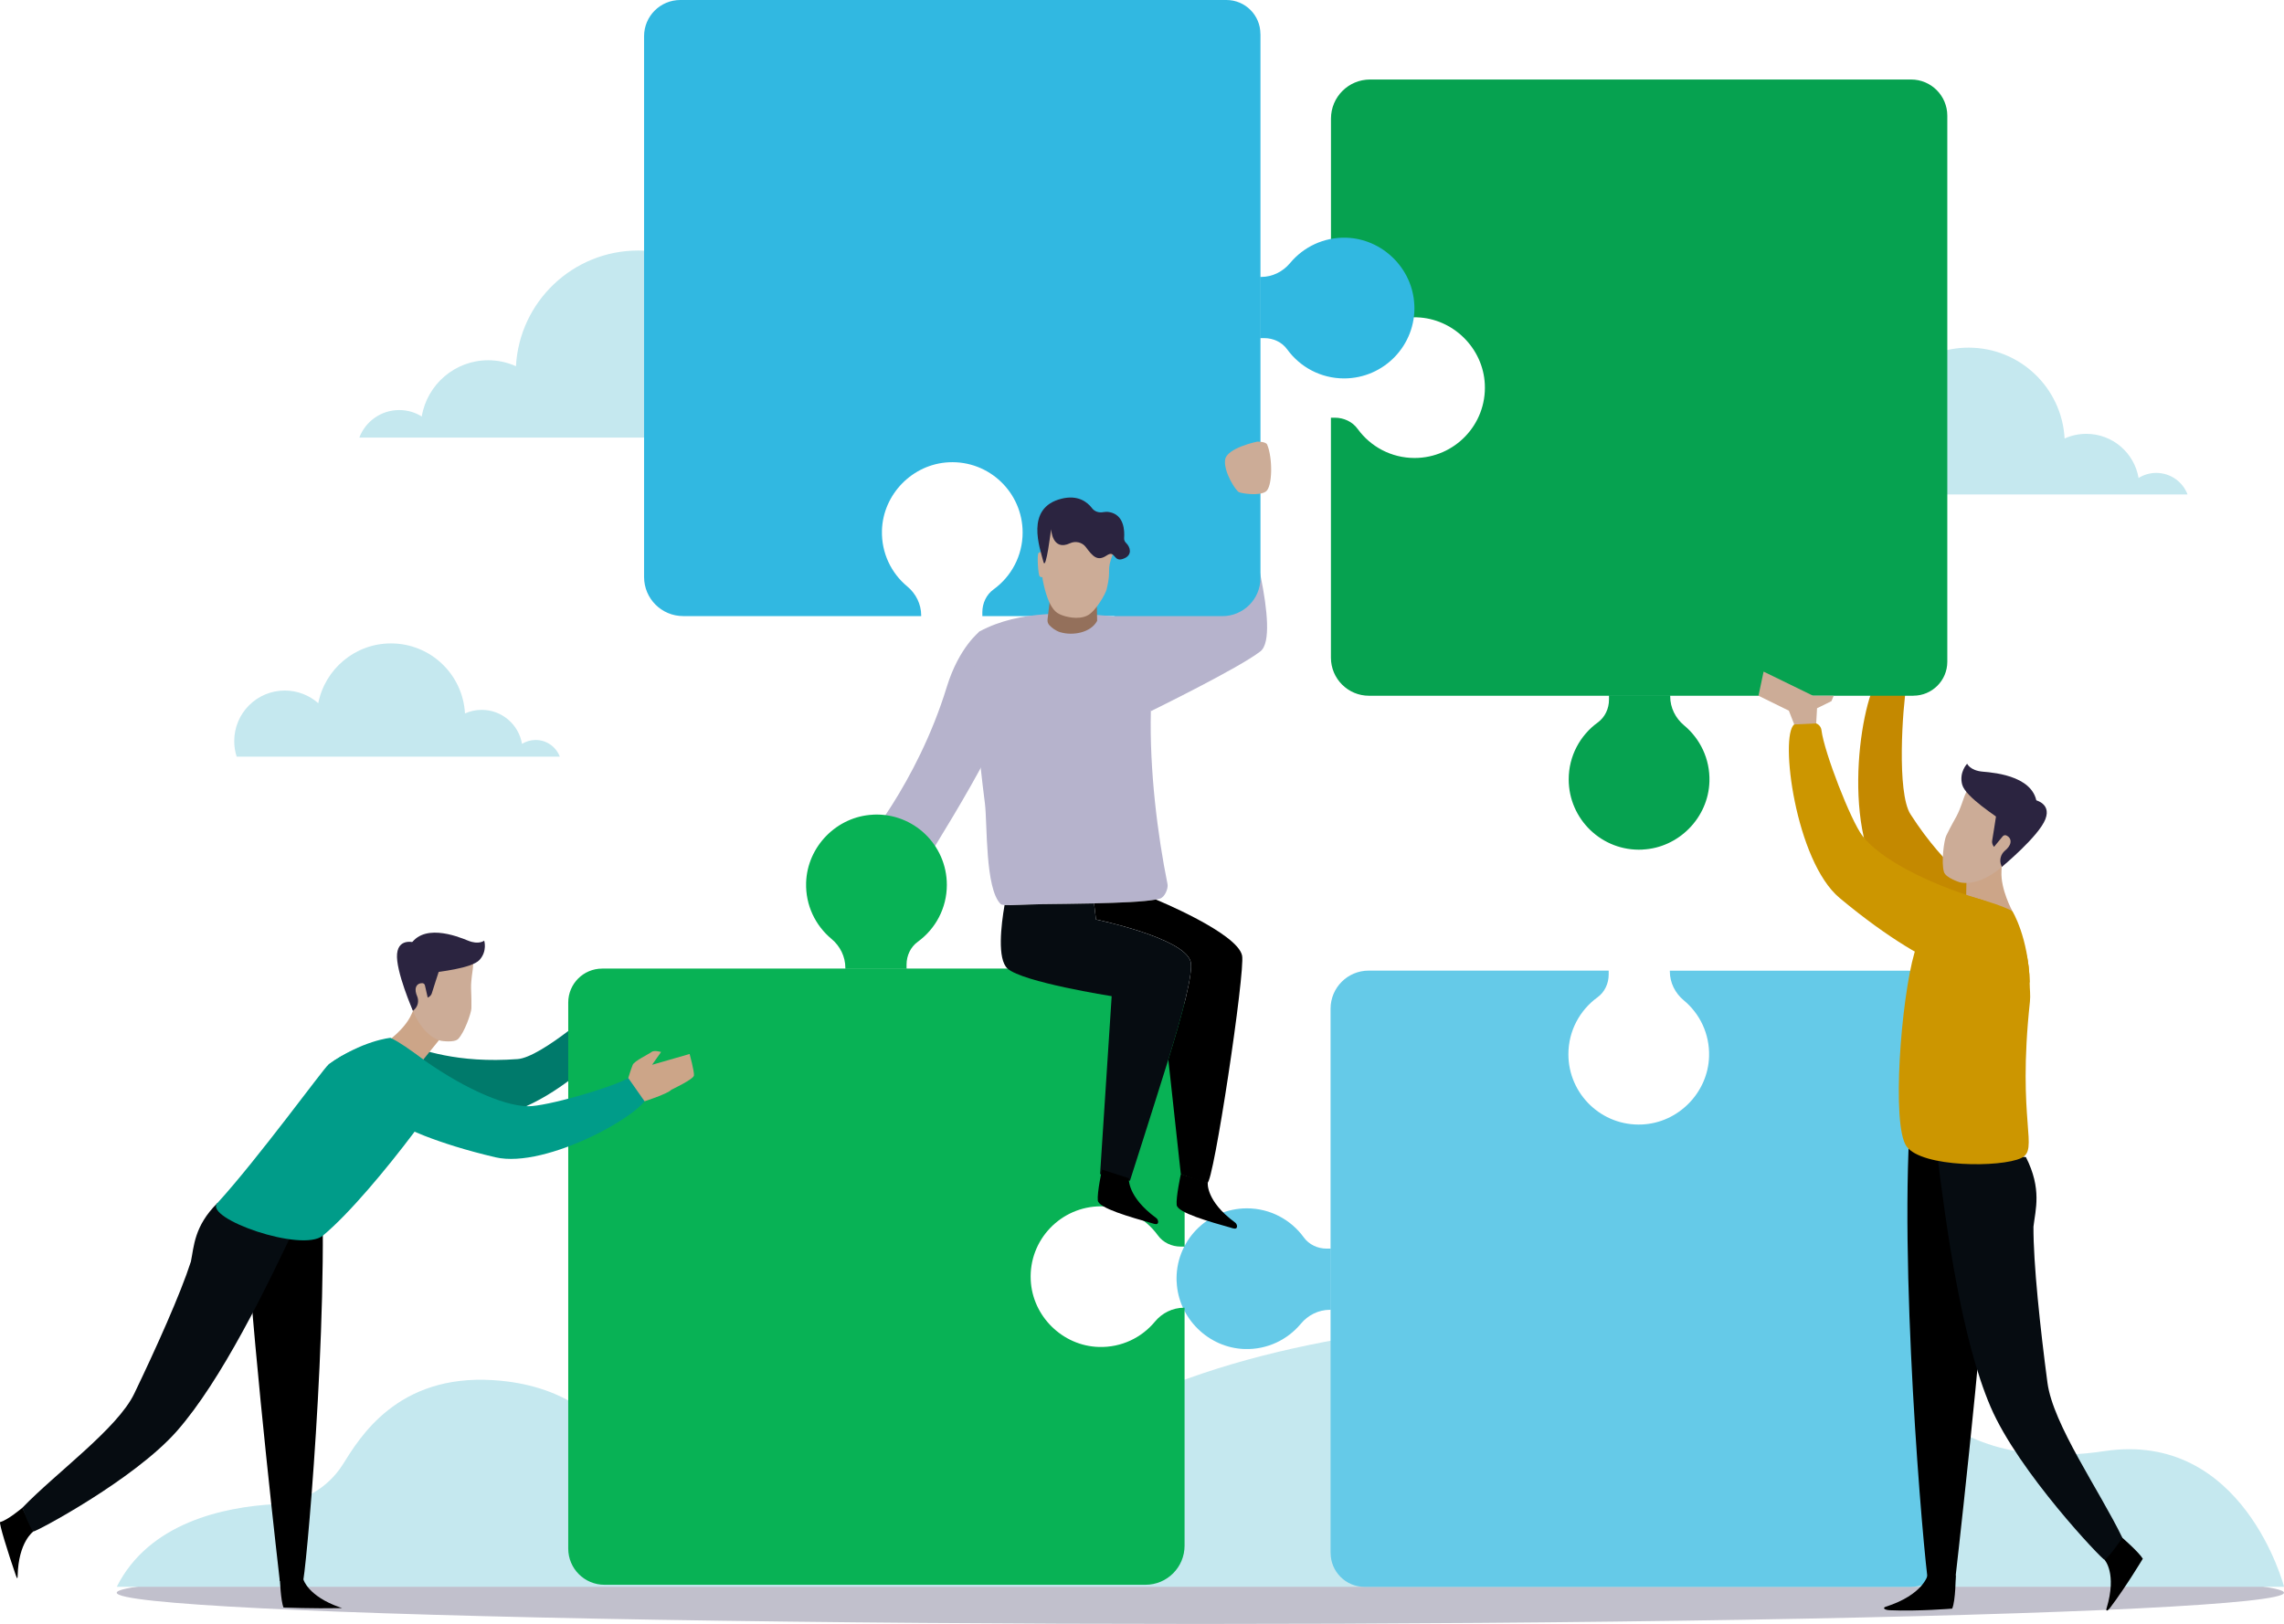 <?xml version="1.0" encoding="UTF-8"?>
<svg id="Layer_2" data-name="Layer 2" xmlns="http://www.w3.org/2000/svg" viewBox="0 0 451.18 320.88">
  <defs>
    <style>
      .cls-1 {
        fill: #2b2440;
      }

      .cls-1, .cls-2, .cls-3, .cls-4, .cls-5, .cls-6, .cls-7, .cls-8, .cls-9, .cls-10, .cls-11, .cls-12, .cls-13, .cls-14, .cls-15, .cls-16, .cls-17 {
        stroke-width: 0px;
      }

      .cls-2 {
        fill: #c48900;
      }

      .cls-3 {
        fill: #c1c0cc;
      }

      .cls-4 {
        fill: #06a250;
      }

      .cls-5 {
        fill: #ccac97;
      }

      .cls-6 {
        fill: #007a6b;
      }

      .cls-7 {
        fill: #94705b;
      }

      .cls-8 {
        fill: #000;
      }

      .cls-9 {
        fill: #08b255;
      }

      .cls-10 {
        fill: #65cae8;
      }

      .cls-11 {
        fill: #b6b3cc;
      }

      .cls-12 {
        fill: #c5e8ef;
      }

      .cls-13 {
        fill: #cc9600;
      }

      .cls-14 {
        fill: #cca588;
      }

      .cls-15 {
        fill: #009c89;
      }

      .cls-16 {
        fill: #060c11;
      }

      .cls-17 {
        fill: #31b8e1;
      }
    </style>
  </defs>
  <g id="Objects">
    <g>
      <ellipse class="cls-3" cx="237.12" cy="314.7" rx="214.06" ry="6.17"/>
      <g>
        <path class="cls-12" d="M70.98,86.46h105.44c.52-1.6.8-3.3.8-5.08,0-9.11-7.39-16.5-16.5-16.5-4.19,0-8,1.56-10.92,4.13-2.18-11.12-11.97-19.51-23.73-19.51-12.92,0-23.46,10.12-24.15,22.86-1.67-.75-3.52-1.18-5.47-1.18-6.61,0-12.08,4.81-13.14,11.11-1.3-.81-2.81-1.27-4.45-1.27-3.6,0-6.68,2.26-7.88,5.44Z"/>
        <path class="cls-12" d="M110.58,149.5h-63.83c-.32-.97-.48-2-.48-3.07,0-5.52,4.47-9.99,9.99-9.99,2.53,0,4.85.95,6.61,2.5,1.32-6.73,7.25-11.81,14.36-11.81,7.82,0,14.2,6.12,14.62,13.84,1.01-.46,2.13-.71,3.31-.71,4,0,7.31,2.91,7.96,6.72.79-.49,1.7-.77,2.69-.77,2.18,0,4.05,1.37,4.77,3.29Z"/>
        <path class="cls-12" d="M432.13,97.7h-82.77c-.41-1.26-.63-2.59-.63-3.99,0-7.15,5.8-12.95,12.95-12.95,3.29,0,6.28,1.23,8.57,3.25,1.71-8.73,9.4-15.32,18.63-15.32,10.14,0,18.42,7.94,18.96,17.95,1.31-.59,2.76-.92,4.29-.92,5.19,0,9.48,3.77,10.32,8.72,1.02-.63,2.21-1,3.49-1,2.83,0,5.25,1.77,6.19,4.27Z"/>
      </g>
      <path class="cls-12" d="M23.07,313.53h428.12s-8-30.92-35.48-26.81c-37.91,5.67-44.67-24.24-44.67-24.24,0,0-94.79-11.94-149.83,15.61l-93.98,21.45s-1.94-25.05-29.77-26.84c-19.04-1.22-26.45,11.42-29.75,16.67-2.91,4.62-7.93,7.54-13.38,7.83-10.16.55-24.9,3.67-31.26,16.32Z"/>
      <path class="cls-11" d="M193.56,124.74s-4.1,3.07-6.53,10.98c-5.93,19.33-17.19,32.17-17.19,32.17l9.24,8.27s18.46-28.74,18.62-33.61-4.14-17.81-4.14-17.81Z"/>
      <path class="cls-11" d="M227.35,140.51s17.46-8.54,21.64-11.82-2.97-26.79-2.97-26.79l-25.97,19.9,7.3,18.71Z"/>
      <path class="cls-6" d="M75.21,211.21c.19,2.22-.43,5.84,1.47,7.01,2.09,1.29,10.08,4.09,20.64,2.42,14.19-2.24,30.28-20.52,28.33-23.28-1.29-1.82-1.68-1.7-2.79-1.99-.55-.14-1.14.04-1.53.46-2.72,2.9-14.41,13.09-19.08,13.43-23.99,1.77-28.12-10.88-27.04,1.95Z"/>
      <g>
        <path class="cls-10" d="M262.84,306.81v-107.51c0-4.15,3.37-7.52,7.52-7.52h47.42v.77c0,1.77-.79,3.49-2.23,4.52-3.47,2.52-5.73,6.61-5.73,11.23,0,7.89,6.59,14.26,14.56,13.88,7.16-.33,13.02-6.29,13.23-13.45.13-4.47-1.84-8.47-5.01-11.09-1.71-1.42-2.74-3.5-2.74-5.72v-.13h47.02c4.26,0,7.72,3.45,7.72,7.72v106.87c0,3.96-3.2,7.16-7.16,7.16h-107.88c-3.71,0-6.71-3-6.71-6.71Z"/>
        <path class="cls-10" d="M232.43,253.31c-.38-7.97,5.99-14.56,13.88-14.56,4.62,0,8.71,2.26,11.23,5.73,1.04,1.44,2.75,2.23,4.52,2.23h.77v12.09h-.13c-2.23,0-4.3,1.04-5.72,2.74-2.63,3.16-6.62,5.14-11.09,5.01-7.16-.21-13.12-6.07-13.45-13.23Z"/>
        <rect class="cls-10" x="262.84" y="246.71" width="13.99" height="12.09"/>
      </g>
      <path class="cls-2" d="M393.42,185.71c-2.06,1.29-4.8,4.2-7.06,3.31-2.49-.97-10.16-6.1-15.63-16.39-7.34-13.82-1.97-39.81,1.71-39.92,2.43-.08,2.59.35,3.56,1.13.49.39.71,1.02.6,1.63-.75,4.27-1.96,21.13.8,25.42,14.18,22.05,27.89,17.36,16.02,24.82Z"/>
      <g>
        <path class="cls-9" d="M118.98,191.37h107.51c4.15,0,7.52,3.37,7.52,7.52v47.42h-.77c-1.77,0-3.49-.79-4.52-2.23-2.52-3.47-6.61-5.73-11.23-5.73-7.89,0-14.26,6.59-13.88,14.56.33,7.16,6.29,13.02,13.45,13.23,4.47.13,8.47-1.84,11.09-5.01,1.42-1.71,3.5-2.74,5.72-2.74h.13v47.02c0,4.26-3.45,7.72-7.72,7.72h-106.87c-3.96,0-7.16-3.2-7.16-7.16v-107.88c0-3.71,3-6.71,6.71-6.71Z"/>
        <path class="cls-9" d="M172.48,160.96c7.97-.38,14.56,5.99,14.56,13.88,0,4.62-2.26,8.71-5.73,11.23-1.44,1.04-2.23,2.75-2.23,4.52v.77h-12.09v-.13c0-2.23-1.04-4.3-2.74-5.72-3.16-2.63-5.14-6.62-5.01-11.09.21-7.16,6.07-13.12,13.23-13.45Z"/>
        <rect class="cls-9" x="167" y="191.37" width="12.09" height="13.99"/>
      </g>
      <g>
        <path class="cls-4" d="M377.94,137.47h-107.51c-4.15,0-7.52-3.37-7.52-7.52v-47.42h.77c1.77,0,3.49.79,4.52,2.23,2.52,3.47,6.61,5.73,11.23,5.73,7.89,0,14.26-6.59,13.88-14.56-.33-7.16-6.29-13.02-13.45-13.23-4.47-.13-8.47,1.84-11.09,5.01-1.42,1.71-3.5,2.74-5.72,2.74h-.13V23.43c0-4.26,3.45-7.72,7.72-7.72h106.87c3.96,0,7.16,3.2,7.16,7.16v107.88c0,3.71-3,6.71-6.71,6.71Z"/>
        <path class="cls-4" d="M324.44,167.87c-7.97.38-14.56-5.99-14.56-13.88,0-4.62,2.26-8.71,5.73-11.23,1.44-1.04,2.23-2.75,2.23-4.52v-.77h12.09v.13c0,2.23,1.04,4.3,2.74,5.72,3.16,2.63,5.14,6.62,5.01,11.09-.21,7.16-6.07,13.12-13.23,13.45Z"/>
        <rect class="cls-4" x="317.84" y="123.48" width="12.09" height="13.99"/>
      </g>
      <g>
        <path class="cls-8" d="M386.34,311.25s-.02,5.06-.71,6.59c0,0-6.78.56-12.3.32-1.19-.05-1.44-.49-.85-.68,7.52-2.41,8.32-6.29,8.32-6.29l5.56.06Z"/>
        <path class="cls-8" d="M418.95,303.58s3.55,3.07,4.34,4.4c0,0-3.32,5.54-6.4,9.61-.66.88-.93.74-.76.19,2.11-6.98-.42-9.61-.42-9.61l3.24-4.59Z"/>
        <path class="cls-8" d="M393.06,240.84c-1.51,25.44-7,72.83-7,72.83-.06.03-.11.04-.17.06-3.36,1.18-3.63.26-4.75.38-.54.06-5.73-56.08-4-89.92l16.65,3.87c1.44,9.59-.17,9-.74,12.77Z"/>
        <path class="cls-16" d="M401.69,242.36c-.04,7.22,1.34,20.13,2.76,30.83,1.1,8.28,10.25,21.25,14.8,30.65,0,0-2.53,3.83-3.54,4.33-.3.15-16.97-17.31-22.49-30.19-5.73-13.37-8.75-35.15-10.71-51.25l17.69,1.9c3.2,6.3,1.87,10.41,1.49,13.73Z"/>
        <path class="cls-14" d="M397.51,180s-2.33-4.26-2.14-7.82-.01-5.65-.01-5.65l-6.83,3.7-.18,8.91,9.16.85Z"/>
        <path class="cls-13" d="M378.18,188.25c-2.65,9.19-4.57,34.03-1.57,38.25,3,4.21,18.66,4.21,22.65,2.32,3.64-1.72-.85-6.91,1.73-30.9.14-1.28-.05-2.54-.05-3.76,0-17.86-17.62-23.73-22.76-5.91Z"/>
        <path class="cls-5" d="M390.63,154.43s-1.74.44-2.67,3.16c-1.45,4.25-1.39,3.22-3.5,7.52-.44.89-1.03,5.34-.45,7.19.36,1.16,3.1,2.02,3.1,2.02.95.25,4.02.59,8.34-3.02,1.64-1.37,7.69-10.65,7.38-11.44-.3-.8-8.08-8.61-12.21-5.42Z"/>
        <path class="cls-1" d="M399.74,163.64s-2.86-.39-4.04-1.31-7.43-4.84-8.09-7.3.98-4.13.98-4.13c0,0,.58,1.36,3.09,1.57,2.5.21,10.97.95,10.71,7.25,0,0-1.24,4.19-2.64,3.92Z"/>
        <path class="cls-13" d="M391.08,190.35c-1.59,1.83-4.57,1.49-6.84.63-3.5-1.33-10.79-5.17-20.84-13.55-8.73-7.28-11.89-32.05-8.97-34.29,1.11-.85,3.18-.67,4.34-.21.58.23.98.76,1.05,1.38.53,4.3,5.77,17.83,8.11,20.87,3.49,4.53,12.64,9.27,22.91,12.4,7.03,2.14,4.92,7.36.24,12.77Z"/>
        <path class="cls-1" d="M394.24,160.49s-.39-.37.06.76c0,0-.61,3.98-.77,4.85-.12.68.37,1.23.37,1.23l1.72-2.09c.18-.21.48-.28.73-.16.41.2.92.62.8,1.41-.09.57-.54,1.14-1.07,1.57-.88.73-1.19,1.94-.73,2.99l.1.23s7.26-6,8.59-9.41c1.33-3.41-2.53-3.92-2.53-3.92l-7.27,2.53Z"/>
        <path class="cls-13" d="M397.51,180s3.21,5.18,3.43,14.16c0,0-17.15-15.43-14.77-17.73,0,0,7.37,1.54,11.34,3.58Z"/>
        <polygon class="cls-5" points="354.43 143.14 353.37 140.42 347.37 137.47 348.38 132.7 348.38 132.7 358.16 137.47 362.23 137.47 361.78 138.54 358.94 139.94 358.77 142.93 354.43 143.14"/>
      </g>
      <g>
        <path class="cls-8" d="M4.42,297.91s-3,2.53-4.39,2.82c-.31.07,1.55,6.07,3.08,10.49.33.95.36.62.38.1.15-6.69,3.11-8.73,3.11-8.73l-2.17-4.69Z"/>
        <path class="cls-8" d="M55.29,312.04s.16,4.29.72,5.59c0,0,6.2.22,10.88.12,1.01-.02.75.01.26-.16-6.32-2.2-7.21-5.5-7.21-5.5l-4.65-.06Z"/>
        <path class="cls-8" d="M48.85,245.53c1.39,23.34,6.42,66.84,6.42,66.84.05.03.1.04.15.05,3.08,1.08,3.34.24,4.36.35.5.05,5.26-51.46,3.67-82.52l-15.28,3.56c-1.32,8.8.16,8.26.68,11.72Z"/>
        <path class="cls-16" d="M37.71,249.27c-2.02,6.31-6.9,17.18-11.2,26.11-3.33,6.91-15.45,15.63-22.09,22.53,0,0,1.43,3.97,2.17,4.69.22.22,19.86-10.18,28.35-19.84,8.81-10.03,17.65-28.17,23.96-41.65l-15.97-3.39c-4.59,4.58-4.6,8.54-5.22,11.55Z"/>
        <path class="cls-14" d="M76.26,205.98s3.67-2.52,4.99-5.51c1.32-2.99,2.35-4.62,2.35-4.62l4.53,7.93-5.34,6.6-6.53-4.4Z"/>
        <path class="cls-5" d="M92.51,187.91s1.24,1.08.87,3.69c-.58,4.08-.2,3.22-.26,7.61-.01.91-1.37,4.8-2.61,6.07-.78.8-3.38.37-3.38.37-.88-.2-3.54-1.18-5.57-5.93-.77-1.81-1.88-11.9-1.3-12.43.58-.53,10.19-3.69,12.24.62Z"/>
        <path class="cls-1" d="M81.23,191.67s2.5.87,3.85.6c1.35-.26,8.09-.88,9.66-2.62,1.56-1.74.91-3.79.91-3.79,0,0-1.04.87-3.18,0-2.13-.87-9.37-3.77-11.77,1.49,0,0-.72,3.94.54,4.31Z"/>
        <path class="cls-1" d="M87.04,191.37s.47-.15-.36.6c0,0-1.15,3.51-1.38,4.29-.18.61-.81.85-.81.85l-.55-2.42c-.06-.25-.27-.43-.53-.43-.42,0-1.01.13-1.24.82-.17.5-.03,1.16.22,1.73.42.96.17,2.09-.64,2.76l-.18.15s-3.46-7.93-3.13-11.27c.33-3.34,3.7-2.16,3.7-2.16l4.9,5.09Z"/>
        <path class="cls-15" d="M81.76,223.79c-5.28,7.02-12.75,16.02-17.98,20.35-4.13,3.42-23.59-3.43-20.85-6.42,8-8.74,21.04-26.69,21.94-27.36,13.09-9.85,27.13-.17,16.89,13.43Z"/>
        <path class="cls-15" d="M73.1,215.49c-.47,2.18,1.42,4.17,3.31,5.36,2.91,1.83,9.74,5.06,21.44,7.81,10.16,2.38,30.06-8.96,30.09-12.34.01-1.28-1.26-2.7-2.24-3.3-.49-.3-1.1-.3-1.6-.01-3.45,1.98-16.26,5.61-19.78,5.57-5.25-.06-13.77-4.16-21.73-9.96-5.45-3.97-8.12.45-9.49,6.87Z"/>
        <path class="cls-15" d="M77.14,205.06s-5.57.5-12.28,5.29c0,0,20.78,4.06,21.16,1.05,0,0-5.19-4.56-8.88-6.34Z"/>
        <path class="cls-14" d="M124.11,213.01l3.22,4.59s4.67-1.52,5.3-2.29c0,0,4.34-2.05,4.45-2.79s-.85-4.27-.85-4.27l-7.42,2.14,1.78-2.53s-1.36-.42-1.89,0c-.53.42-3.39,1.77-3.71,2.53s-.89,2.63-.89,2.63Z"/>
      </g>
      <g>
        <path class="cls-17" d="M248.99,6.71v107.51c0,4.15-3.37,7.52-7.52,7.52h-47.42v-.77c0-1.77.79-3.49,2.23-4.52,3.47-2.52,5.73-6.61,5.73-11.23,0-7.89-6.59-14.26-14.56-13.88-7.16.33-13.02,6.29-13.23,13.45-.13,4.47,1.84,8.47,5.01,11.09,1.71,1.42,2.74,3.5,2.74,5.72v.13h-47.02c-4.26,0-7.72-3.45-7.72-7.72V7.16c0-3.96,3.2-7.16,7.16-7.16h107.88c3.71,0,6.71,3,6.71,6.71Z"/>
        <path class="cls-17" d="M279.39,60.21c.38,7.97-5.99,14.56-13.88,14.56-4.62,0-8.71-2.26-11.23-5.73-1.04-1.44-2.75-2.23-4.52-2.23h-.77v-12.09h.13c2.23,0,4.3-1.04,5.72-2.74,2.63-3.16,6.62-5.14,11.09-5.01,7.16.21,13.12,6.07,13.45,13.23Z"/>
        <rect class="cls-17" x="235" y="54.73" width="13.99" height="12.09"/>
      </g>
      <path class="cls-5" d="M248.35,87.26s-6.05,1.23-6.35,3.61c-.3,2.38,2.13,6.13,2.75,6.38.63.25,3.9.79,5.28-.11s1.38-6.77.28-9.3c-.26-.61-1.95-.58-1.95-.58Z"/>
      <g>
        <path class="cls-1" d="M207.47,102.21s-.91-.08-1.06,1.47c-.15,1.54-.34,7.01-.27,7.38.07.37.04,1.14.04,1.14,0,0,.51,0,.76-.56.25-.56.1-4.29,1.35-6.18,1.25-1.89,2.26-2.67,1.17-3.3-1.09-.63-1.99.04-1.99.04Z"/>
        <g>
          <path class="cls-11" d="M229.12,177.56c-.22.06-.48.12-.79.18-2.44.45-7.28.64-12.22.75-1.81.04-3.62.06-5.34.09-1.78.02-3.44.04-4.88.06-3.38.06-6.16.27-7.46.18-.38-.03-.64-.08-.74-.18-3.13-3.03-2.63-15.96-3.13-19.9-2.47-19.31-2.81-33.04-1.01-34.01,7.91-4.23,17.83-3.77,26.49-2.94,3.42.33,7.52,9.45,7.3,18.71-.28,11.68,1.31,24.4,3.29,34.18.18.9-.56,2.62-1.51,2.88Z"/>
          <path class="cls-5" d="M206.38,114.01s-.71.18-1.01-.14c-.3-.31-.55-4.32-.23-4.59.33-.27,1.06-.44,1.56.08.49.52-.32,4.65-.32,4.65Z"/>
          <path class="cls-7" d="M209.47,124.93c-.96-.29-1.7-.91-2.15-1.37-.3-.31-.44-.72-.39-1.14l.79-6.76,8.86-.54h0l.15,7.55h0c-1.26,2.37-4.83,2.98-7.27,2.25Z"/>
          <path class="cls-5" d="M219.87,105.46s1.03,1.32.05,3.78c-1.52,3.85-.26,2.96-1.32,7.22-.22.88-2.09,4.23-3.71,5.11-1.9,1.03-4.58.22-5.26-.08-.68-.3-2.45-.74-3.65-6.9-.38-1.93.78-12,1.5-12.39.71-.39,11.28-1.4,12.4,3.25Z"/>
          <path class="cls-1" d="M207.64,104.6s.22,4.38,3.73,2.74c1.09-.51,2.42-.19,3.12.75,1.38,1.86,2.3,2.9,4.13,1.66,1.84-1.23,1.2,1.64,3.55.54,1.5-.7,1.16-2.17.24-3.05-.26-.25-.38-.61-.35-.97.1-1.37.02-4.58-2.94-5.09-.44-.08-.84-.05-1.18.01-.84.17-1.71-.11-2.21-.77-.94-1.23-2.79-2.7-6.05-1.88-7.26,1.81-4.25,9.76-3.55,12.51.48,1.85,1.5-6.46,1.5-6.46Z"/>
          <path class="cls-8" d="M245.36,188.8c.66,3.1-5.67,45.24-6.88,44.94-2.44-.59-5.22-1.75-5.22-1.75l-2.47-22.64c2.73-8.83,5.02-17.34,4.39-19.42-1.42-4.68-18.68-8.26-18.68-8.26l-.38-3.18c4.94-.11,9.78-.3,12.22-.75h0s16.07,6.58,17.02,11.06Z"/>
          <path class="cls-16" d="M235.18,189.94c-1.42-4.68-18.68-8.26-18.68-8.26l-.38-3.18c-1.81.04-3.62.06-5.34.09-1.78.02-3.44.04-4.88.06-3.38.06-6.16.27-7.46.18-.68,3.94-1.48,10.67.58,12.54,2.99,2.7,20.58,5.46,20.58,5.46l-2.29,35.16,5.9,1.31s4.13-12.87,7.58-23.94c2.73-8.83,5.02-17.34,4.39-19.42Z"/>
          <path class="cls-8" d="M233.26,231.99s-.98,4.56-.82,6.09,6.27,3.25,11.15,4.63c1.05.3.87-.8.41-1.14-5.85-4.28-5.42-7.88-5.42-7.88l-5.32-1.71Z"/>
          <path class="cls-8" d="M217.68,231.1s-.98,4.56-.82,6.09c.17,1.53,6.27,3.25,11.15,4.63,1.05.3.87-.81.41-1.14-5.85-4.28-5.42-7.88-5.42-7.88l-5.32-1.71Z"/>
        </g>
      </g>
    </g>
  </g>
</svg>
